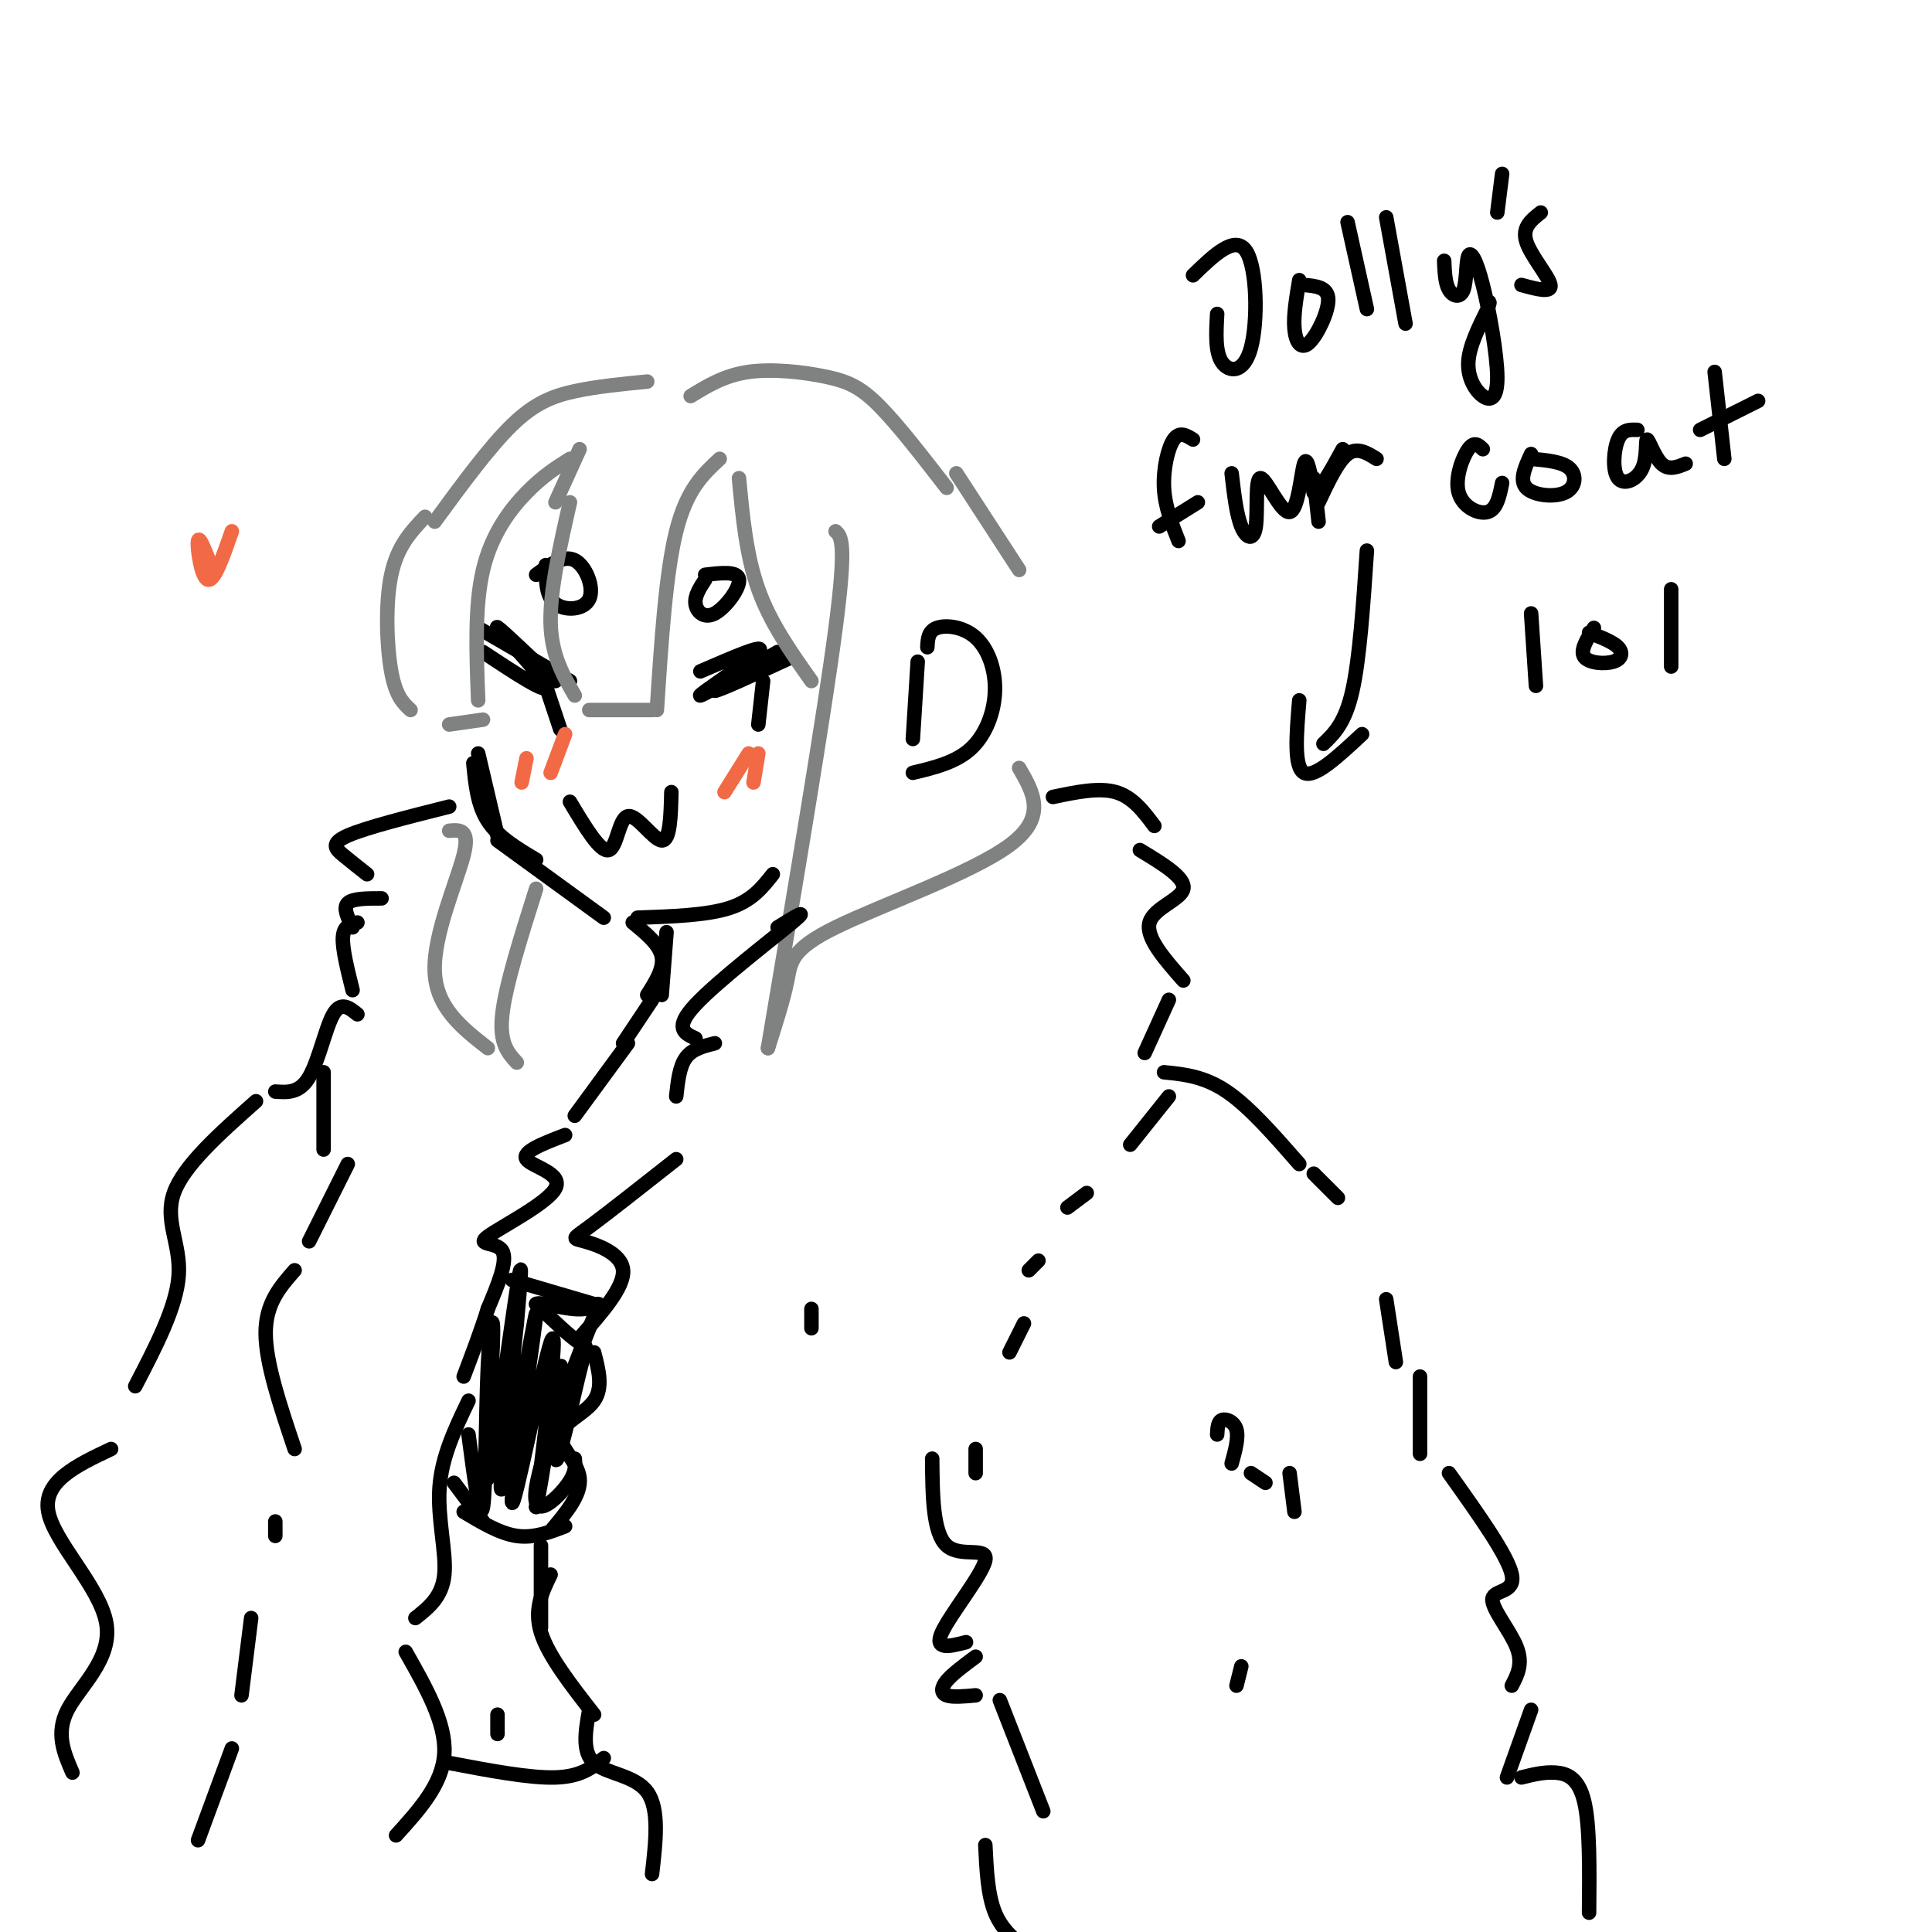 <svg viewBox='0 0 400 400' version='1.1' xmlns='http://www.w3.org/2000/svg' xmlns:xlink='http://www.w3.org/1999/xlink'><g fill='none' stroke='rgb(0,0,0)' stroke-width='3' stroke-linecap='round' stroke-linejoin='round'><path d='M99,130c0.000,0.000 19.000,11.000 19,11'/><path d='M112,139c0.000,0.000 4.000,12.000 4,12'/><path d='M145,139c6.982,-3.024 13.964,-6.048 12,-4c-1.964,2.048 -12.875,9.167 -12,9c0.875,-0.167 13.536,-7.619 16,-9c2.464,-1.381 -5.268,3.310 -13,8'/><path d='M148,143c0.500,0.167 8.250,-3.417 16,-7'/><path d='M158,141c0.000,0.000 -1.000,9.000 -1,9'/><path d='M100,135c6.867,4.533 13.733,9.067 13,7c-0.733,-2.067 -9.067,-10.733 -10,-12c-0.933,-1.267 5.533,4.867 12,11'/><path d='M111,119c2.845,-2.095 5.690,-4.190 8,-3c2.310,1.190 4.083,5.667 3,8c-1.083,2.333 -5.024,2.524 -7,1c-1.976,-1.524 -1.988,-4.762 -2,-8'/><path d='M146,120c-1.107,1.685 -2.214,3.369 -2,5c0.214,1.631 1.750,3.208 4,2c2.250,-1.208 5.214,-5.202 5,-7c-0.214,-1.798 -3.607,-1.399 -7,-1'/><path d='M118,166c3.125,5.226 6.250,10.452 8,10c1.750,-0.452 2.125,-6.583 4,-7c1.875,-0.417 5.250,4.881 7,5c1.750,0.119 1.875,-4.940 2,-10'/></g>
<g fill='none' stroke='rgb(128,130,130)' stroke-width='3' stroke-linecap='round' stroke-linejoin='round'><path d='M118,104c-2.083,9.167 -4.167,18.333 -4,25c0.167,6.667 2.583,10.833 5,15'/><path d='M122,147c0.000,0.000 13.000,0.000 13,0'/><path d='M136,147c0.917,-14.167 1.833,-28.333 4,-37c2.167,-8.667 5.583,-11.833 9,-15'/><path d='M153,99c0.750,8.000 1.500,16.000 4,23c2.500,7.000 6.750,13.000 11,19'/><path d='M115,104c0.000,0.000 5.000,-11.000 5,-11'/><path d='M118,95c-2.822,1.778 -5.644,3.556 -9,7c-3.356,3.444 -7.244,8.556 -9,16c-1.756,7.444 -1.378,17.222 -1,27'/><path d='M88,107c-2.867,3.022 -5.733,6.044 -7,12c-1.267,5.956 -0.933,14.844 0,20c0.933,5.156 2.467,6.578 4,8'/><path d='M93,150c0.000,0.000 7.000,-1.000 7,-1'/><path d='M173,110c1.167,1.083 2.333,2.167 0,20c-2.333,17.833 -8.167,52.417 -14,87'/></g>
<g fill='none' stroke='rgb(0,0,0)' stroke-width='3' stroke-linecap='round' stroke-linejoin='round'><path d='M99,156c0.000,0.000 4.000,17.000 4,17'/><path d='M98,158c0.417,4.333 0.833,8.667 3,12c2.167,3.333 6.083,5.667 10,8'/><path d='M103,174c0.000,0.000 22.000,16.000 22,16'/><path d='M132,190c7.167,-0.250 14.333,-0.500 19,-2c4.667,-1.500 6.833,-4.250 9,-7'/><path d='M192,134c0.081,-1.671 0.163,-3.343 2,-4c1.837,-0.657 5.431,-0.300 8,2c2.569,2.300 4.115,6.542 4,11c-0.115,4.458 -1.890,9.131 -5,12c-3.110,2.869 -7.555,3.935 -12,5'/><path d='M190,137c0.000,0.000 -1.000,16.000 -1,16'/></g>
<g fill='none' stroke='rgb(128,130,130)' stroke-width='3' stroke-linecap='round' stroke-linejoin='round'><path d='M134,79c-5.244,0.511 -10.489,1.022 -15,2c-4.511,0.978 -8.289,2.422 -13,7c-4.711,4.578 -10.356,12.289 -16,20'/><path d='M143,82c3.506,-2.149 7.012,-4.298 12,-5c4.988,-0.702 11.458,0.042 16,1c4.542,0.958 7.155,2.131 11,6c3.845,3.869 8.923,10.435 14,17'/><path d='M198,98c0.000,0.000 13.000,20.000 13,20'/><path d='M211,159c2.952,5.083 5.905,10.167 -2,16c-7.905,5.833 -26.667,12.417 -36,17c-9.333,4.583 -9.238,7.167 -10,11c-0.762,3.833 -2.381,8.917 -4,14'/><path d='M93,172c2.178,-0.200 4.356,-0.400 3,5c-1.356,5.400 -6.244,16.400 -6,24c0.244,7.600 5.622,11.800 11,16'/><path d='M107,220c-1.833,-2.000 -3.667,-4.000 -3,-10c0.667,-6.000 3.833,-16.000 7,-26'/></g>
<g fill='none' stroke='rgb(0,0,0)' stroke-width='3' stroke-linecap='round' stroke-linejoin='round'><path d='M218,165c4.750,-1.000 9.500,-2.000 13,-1c3.500,1.000 5.750,4.000 8,7'/><path d='M236,176c4.733,2.867 9.467,5.733 9,8c-0.467,2.267 -6.133,3.933 -7,7c-0.867,3.067 3.067,7.533 7,12'/><path d='M242,207c0.000,0.000 -5.000,11.000 -5,11'/><path d='M93,167c-8.644,2.178 -17.289,4.356 -21,6c-3.711,1.644 -2.489,2.756 -1,4c1.489,1.244 3.244,2.622 5,4'/><path d='M79,186c-3.000,0.000 -6.000,0.000 -7,1c-1.000,1.000 0.000,3.000 1,5'/><path d='M74,191c-1.417,0.333 -2.833,0.667 -3,3c-0.167,2.333 0.917,6.667 2,11'/><path d='M161,192c3.489,-2.156 6.978,-4.311 3,-1c-3.978,3.311 -15.422,12.089 -20,17c-4.578,4.911 -2.289,5.956 0,7'/><path d='M148,216c-2.333,0.583 -4.667,1.167 -6,3c-1.333,1.833 -1.667,4.917 -2,8'/><path d='M138,193c0.000,0.000 -1.000,13.000 -1,13'/><path d='M131,191c2.750,2.250 5.500,4.500 6,7c0.500,2.500 -1.250,5.250 -3,8'/><path d='M140,240c-7.202,5.673 -14.405,11.345 -18,14c-3.595,2.655 -3.583,2.292 -1,3c2.583,0.708 7.738,2.488 8,6c0.262,3.512 -4.369,8.756 -9,14'/><path d='M123,280c0.946,3.637 1.893,7.274 0,10c-1.893,2.726 -6.625,4.542 -7,7c-0.375,2.458 3.607,5.560 4,9c0.393,3.440 -2.804,7.220 -6,11'/><path d='M112,320c0.000,0.000 0.000,17.000 0,17'/><path d='M241,222c4.167,0.417 8.333,0.833 13,4c4.667,3.167 9.833,9.083 15,15'/><path d='M272,243c0.000,0.000 5.000,5.000 5,5'/><path d='M287,269c0.000,0.000 2.000,13.000 2,13'/><path d='M294,285c0.000,0.000 0.000,16.000 0,16'/><path d='M193,302c0.065,7.702 0.131,15.405 3,18c2.869,2.595 8.542,0.083 8,3c-0.542,2.917 -7.298,11.262 -9,15c-1.702,3.738 1.649,2.869 5,2'/><path d='M202,343c-2.400,1.778 -4.800,3.556 -6,5c-1.200,1.444 -1.200,2.556 0,3c1.200,0.444 3.600,0.222 6,0'/><path d='M207,352c0.000,0.000 9.000,23.000 9,23'/><path d='M300,305c6.101,8.560 12.202,17.119 13,21c0.798,3.881 -3.708,3.083 -4,5c-0.292,1.917 3.631,6.548 5,10c1.369,3.452 0.185,5.726 -1,8'/><path d='M317,354c0.000,0.000 -5.000,14.000 -5,14'/><path d='M130,216c0.000,0.000 -11.000,15.000 -11,15'/><path d='M117,235c-4.514,1.732 -9.027,3.464 -8,5c1.027,1.536 7.595,2.876 6,6c-1.595,3.124 -11.352,8.033 -14,10c-2.648,1.967 1.815,0.990 3,3c1.185,2.010 -0.907,7.005 -3,12'/><path d='M101,271c-1.333,4.333 -3.167,9.167 -5,14'/><path d='M97,290c-2.778,5.800 -5.556,11.600 -6,18c-0.444,6.400 1.444,13.400 1,18c-0.444,4.600 -3.222,6.800 -6,9'/><path d='M106,265c0.000,0.000 17.000,5.000 17,5'/><path d='M135,207c0.000,0.000 -6.000,9.000 -6,9'/><path d='M96,313c3.750,2.250 7.500,4.500 11,5c3.500,0.500 6.750,-0.750 10,-2'/><path d='M94,307c0.000,0.000 6.000,8.000 6,8'/><path d='M97,297c1.206,9.197 2.412,18.394 3,15c0.588,-3.394 0.558,-19.379 1,-29c0.442,-9.621 1.356,-12.878 1,-4c-0.356,8.878 -1.980,29.890 -1,27c0.980,-2.890 4.566,-29.683 6,-39c1.434,-9.317 0.717,-1.159 0,7'/><path d='M107,274c-1.222,11.772 -4.278,37.701 -3,34c1.278,-3.701 6.889,-37.033 7,-36c0.111,1.033 -5.278,36.432 -5,39c0.278,2.568 6.222,-27.695 8,-33c1.778,-5.305 -0.611,14.347 -3,34'/><path d='M111,312c0.803,-2.735 4.309,-26.573 5,-29c0.691,-2.427 -1.433,16.556 -1,19c0.433,2.444 3.424,-11.650 5,-18c1.576,-6.350 1.736,-4.957 0,-6c-1.736,-1.043 -5.368,-4.521 -9,-8'/><path d='M111,270c0.609,-0.723 6.633,1.469 10,1c3.367,-0.469 4.078,-3.600 1,4c-3.078,7.600 -9.944,25.931 -11,33c-1.056,7.069 3.698,2.877 6,0c2.302,-2.877 2.151,-4.438 2,-6'/><path d='M72,241c0.000,0.000 -8.000,16.000 -8,16'/><path d='M61,263c-3.000,3.417 -6.000,6.833 -6,13c0.000,6.167 3.000,15.083 6,24'/><path d='M57,315c0.000,0.000 0.000,3.000 0,3'/><path d='M52,335c0.000,0.000 -2.000,16.000 -2,16'/><path d='M122,354c-0.778,4.356 -1.556,8.711 1,11c2.556,2.289 8.444,2.511 11,6c2.556,3.489 1.778,10.244 1,17'/><path d='M84,342c4.167,7.333 8.333,14.667 8,21c-0.333,6.333 -5.167,11.667 -10,17'/><path d='M48,362c0.000,0.000 -7.000,19.000 -7,19'/><path d='M53,228c-7.489,6.644 -14.978,13.289 -17,19c-2.022,5.711 1.422,10.489 1,17c-0.422,6.511 -4.711,14.756 -9,23'/><path d='M23,300c-7.095,3.351 -14.190,6.702 -13,13c1.190,6.298 10.667,15.542 12,23c1.333,7.458 -5.476,13.131 -8,18c-2.524,4.869 -0.762,8.935 1,13'/><path d='M269,145c-0.583,6.917 -1.167,13.833 1,15c2.167,1.167 7.083,-3.417 12,-8'/><path d='M274,154c2.250,-2.167 4.500,-4.333 6,-11c1.500,-6.667 2.250,-17.833 3,-29'/><path d='M247,57c4.363,-4.226 8.726,-8.452 11,-5c2.274,3.452 2.458,14.583 1,20c-1.458,5.417 -4.560,5.119 -6,3c-1.440,-2.119 -1.220,-6.060 -1,-10'/><path d='M269,58c-0.613,3.637 -1.226,7.274 -1,10c0.226,2.726 1.292,4.542 3,3c1.708,-1.542 4.060,-6.440 4,-9c-0.060,-2.560 -2.530,-2.780 -5,-3'/><path d='M279,46c0.000,0.000 4.000,18.000 4,18'/><path d='M287,45c0.000,0.000 4.000,22.000 4,22'/><path d='M299,54c0.097,2.313 0.193,4.626 1,6c0.807,1.374 2.324,1.809 3,0c0.676,-1.809 0.510,-5.861 1,-7c0.490,-1.139 1.634,0.637 3,6c1.366,5.363 2.954,14.314 3,19c0.046,4.686 -1.449,5.108 -3,4c-1.551,-1.108 -3.157,-3.745 -3,-7c0.157,-3.255 2.079,-7.127 4,-11'/><path d='M308,64c0.667,-2.000 0.333,-1.500 0,-1'/><path d='M319,44c-1.956,1.533 -3.911,3.067 -3,6c0.911,2.933 4.689,7.267 5,9c0.311,1.733 -2.844,0.867 -6,0'/><path d='M311,36c0.000,0.000 -1.000,8.000 -1,8'/><path d='M247,91c-1.400,-0.867 -2.800,-1.733 -4,0c-1.200,1.733 -2.200,6.067 -2,10c0.200,3.933 1.600,7.467 3,11'/><path d='M240,109c0.000,0.000 8.000,-5.000 8,-5'/><path d='M255,98c0.493,4.265 0.985,8.530 2,11c1.015,2.470 2.551,3.145 3,0c0.449,-3.145 -0.189,-10.111 1,-10c1.189,0.111 4.205,7.299 6,7c1.795,-0.299 2.370,-8.085 3,-10c0.630,-1.915 1.315,2.043 2,6'/><path d='M272,102c1.333,-0.500 3.667,-4.750 6,-9'/><path d='M307,93c-0.881,-0.863 -1.762,-1.726 -3,0c-1.238,1.726 -2.833,6.042 -2,9c0.833,2.958 4.095,4.560 6,4c1.905,-0.560 2.452,-3.280 3,-6'/><path d='M317,94c-1.250,2.708 -2.500,5.417 -1,7c1.500,1.583 5.750,2.042 8,1c2.250,-1.042 2.500,-3.583 1,-5c-1.500,-1.417 -4.750,-1.708 -8,-2'/><path d='M339,89c-1.543,-0.062 -3.085,-0.124 -4,2c-0.915,2.124 -1.201,6.434 0,8c1.201,1.566 3.889,0.389 5,-2c1.111,-2.389 0.645,-5.989 1,-6c0.355,-0.011 1.530,3.568 3,5c1.470,1.432 3.235,0.716 5,0'/><path d='M355,77c0.000,0.000 2.000,18.000 2,18'/><path d='M352,89c0.000,0.000 12.000,-6.000 12,-6'/><path d='M317,127c0.000,0.000 1.000,15.000 1,15'/><path d='M330,130c-1.458,2.351 -2.917,4.702 -2,6c0.917,1.298 4.208,1.542 6,1c1.792,-0.542 2.083,-1.869 1,-3c-1.083,-1.131 -3.542,-2.065 -6,-3'/><path d='M346,122c0.000,0.000 0.000,16.000 0,16'/><path d='M272,99c0.000,0.000 1.000,9.000 1,9'/><path d='M273,104c2.000,-4.250 4.000,-8.500 6,-10c2.000,-1.500 4.000,-0.250 6,1'/></g>
<g fill='none' stroke='rgb(242,105,70)' stroke-width='3' stroke-linecap='round' stroke-linejoin='round'><path d='M155,156c0.000,0.000 -5.000,8.000 -5,8'/><path d='M157,156c0.000,0.000 -1.000,6.000 -1,6'/><path d='M109,157c0.000,0.000 -1.000,5.000 -1,5'/><path d='M117,152c0.000,0.000 -3.000,8.000 -3,8'/><path d='M44,118c-1.378,-3.644 -2.756,-7.289 -3,-6c-0.244,1.289 0.644,7.511 2,8c1.356,0.489 3.178,-4.756 5,-10'/></g>
<g fill='none' stroke='rgb(0,0,0)' stroke-width='3' stroke-linecap='round' stroke-linejoin='round'><path d='M114,326c-1.750,3.583 -3.500,7.167 -2,12c1.500,4.833 6.250,10.917 11,17'/><path d='M103,355c0.000,0.000 0.000,4.000 0,4'/><path d='M93,365c8.333,1.583 16.667,3.167 22,3c5.333,-0.167 7.667,-2.083 10,-4'/><path d='M315,368c2.311,-0.578 4.622,-1.156 7,-1c2.378,0.156 4.822,1.044 6,6c1.178,4.956 1.089,13.978 1,23'/><path d='M204,382c0.250,5.167 0.500,10.333 2,14c1.500,3.667 4.250,5.833 7,8'/><path d='M252,297c0.067,-1.333 0.133,-2.667 1,-3c0.867,-0.333 2.533,0.333 3,2c0.467,1.667 -0.267,4.333 -1,7'/><path d='M259,305c0.000,0.000 3.000,2.000 3,2'/><path d='M267,305c0.000,0.000 1.000,8.000 1,8'/><path d='M257,345c0.000,0.000 -1.000,4.000 -1,4'/><path d='M168,271c0.000,0.000 0.000,4.000 0,4'/><path d='M242,227c0.000,0.000 -8.000,10.000 -8,10'/><path d='M225,247c0.000,0.000 -4.000,3.000 -4,3'/><path d='M215,261c0.000,0.000 -2.000,2.000 -2,2'/><path d='M212,274c0.000,0.000 -3.000,6.000 -3,6'/><path d='M202,300c0.000,0.000 0.000,5.000 0,5'/><path d='M57,226c2.511,0.178 5.022,0.356 7,-3c1.978,-3.356 3.422,-10.244 5,-13c1.578,-2.756 3.289,-1.378 5,0'/><path d='M67,222c0.000,0.000 0.000,16.000 0,16'/></g>
</svg>